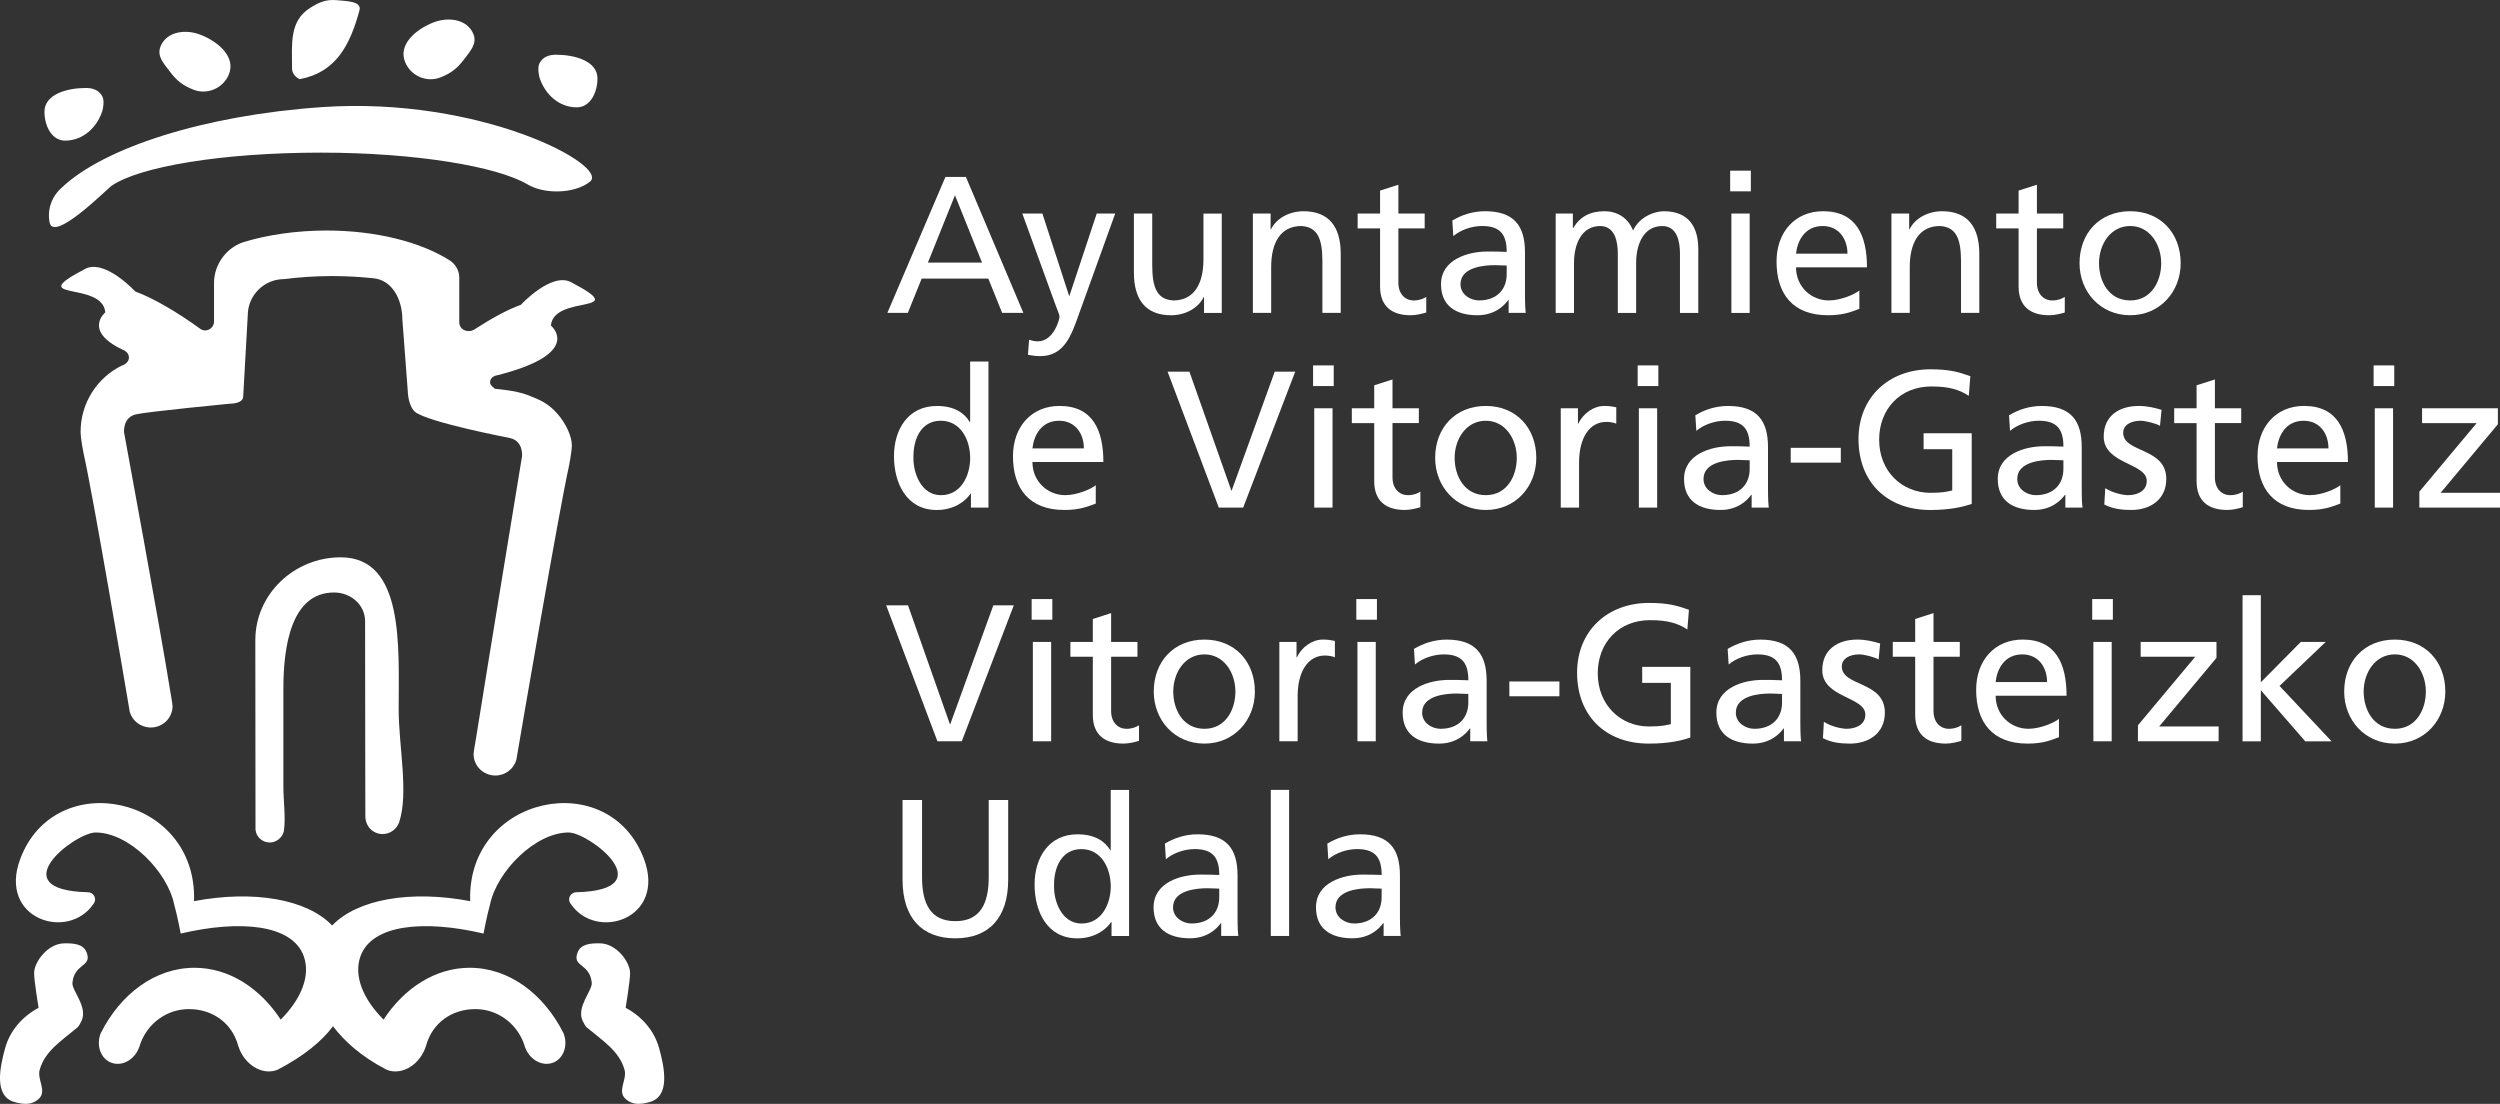 <?xml version="1.0" encoding="UTF-8"?><svg id="uuid-e8817485-0579-43b0-b36e-5b81cbe7e340" xmlns="http://www.w3.org/2000/svg" width="128.395" height="56.692" viewBox="0 0 128.395 56.692"><rect x="0" y="0" width="128.395" height="56.692" fill="#333333" stroke="none"/><g id="uuid-1aa958e5-07e9-47e6-b4b1-7981ab66de31"><path d="m49.046,10.026l-1.391,3.462h2.781l-1.391-3.462h0Zm-.49-.938h1.051l2.951,6.981h-1.09l-.711-1.761h-3.422l-.711,1.761h-1.051l2.982-6.981h0Z" fill="#fff"/><path d="m52.854,17.451c.121.039.28.08.44.08.841,0,1.122-1.161,1.122-1.261,0-.111-.12-.37-.181-.539l-1.731-4.764h1.031l1.37,4.222h.02l1.401-4.222h.949l-1.881,5.214c-.35.979-.72,2.109-1.961,2.109-.3,0-.471-.039-.64-.069l.059-.77h.002Z" fill="#fff"/><path d="m62.748,16.07h-.911v-.811h-.02c-.28.58-.961.932-1.67.932-1.322,0-1.912-.82-1.912-2.192v-3.031h.941v2.642c0,1.19.26,1.77,1.08,1.821,1.071,0,1.551-.86,1.551-2.101v-2.361h.94v5.103-.002Z" fill="#fff"/><path d="m64.345,10.968h.911v.81h.019c.281-.58.961-.929,1.672-.929,1.32,0,1.91.818,1.91,2.19v3.03h-.941v-2.639c0-1.193-.26-1.773-1.08-1.822-1.07,0-1.551.859-1.551,2.101v2.36h-.94v-5.102h0Z" fill="#fff"/><path d="m73.169,11.729h-1.351v2.79c0,.59.358.912.79.912.29,0,.5-.092.641-.183v.802c-.211.061-.501.14-.801.14-.971,0-1.57-.459-1.57-1.48v-2.98h-1.152v-.762h1.152v-1.181l.94-.3v1.48h1.351v.762Z" fill="#fff"/><path d="m77.38,13.638c-.201,0-.401-.02-.601-.02-.511,0-1.771.08-1.771.979,0,.54.52.832.951.832.931,0,1.422-.581,1.422-1.342v-.45h0Zm-2.793-2.311c.471-.281,1.031-.479,1.681-.479,1.462,0,2.052.72,2.052,2.11v2.112c0,.578.019.849.041.999h-.881v-.66h-.019c-.221.311-.721.781-1.582.781-1.101,0-1.871-.481-1.871-1.593,0-1.279,1.4-1.679,2.371-1.679.371,0,.632,0,1.002.019,0-.881-.321-1.33-1.262-1.33-.531,0-1.1.197-1.48.519l-.051-.801v.002Z" fill="#fff"/><path d="m79.897,10.968h.882v.74h.02c.357-.591.869-.859,1.619-.859.59,0,1.183.298,1.451.99.35-.731,1.123-.99,1.582-.99,1.301,0,1.77.84,1.77,1.95v3.271h-.941v-3.041c0-.629-.149-1.42-.909-1.42-.961,0-1.342.941-1.342,1.891v2.57h-.941v-3.041c0-.629-.149-1.42-.91-1.42-.959,0-1.34.941-1.34,1.891v2.57h-.941s0-5.102,0-5.102Z" fill="#fff"/><path d="m88.92,10.968h.94v5.102h-.94s0-5.102,0-5.102Zm1-1.14h-1.062v-1.062h1.062v1.062Z" fill="#fff"/><path d="m94.882,13.028c0-.778-.461-1.42-1.271-1.42-.92,0-1.301.76-1.371,1.42h2.643,0Zm.61,2.833c-.36.129-.77.329-1.61.329-1.812,0-2.643-1.1-2.643-2.76,0-1.512.951-2.582,2.391-2.582,1.702,0,2.254,1.239,2.254,2.88h-3.644c0,1.011.791,1.702,1.682,1.702.62,0,1.34-.321,1.571-.51v.94h0Z" fill="#fff"/><path d="m97.139,10.968h.912v.81h.019c.281-.58.961-.929,1.672-.929,1.321,0,1.911.818,1.911,2.19v3.03h-.939v-2.639c0-1.193-.261-1.773-1.082-1.822-1.07,0-1.551.859-1.551,2.101v2.36h-.941v-5.102h0Z" fill="#fff"/><path d="m105.963,11.729h-1.351v2.79c0,.59.359.912.791.912.289,0,.5-.092.64-.183v.802c-.21.061-.501.14-.802.14-.969,0-1.57-.459-1.57-1.48v-2.98h-1.15v-.762h1.15v-1.181l.941-.3v1.48h1.351v.762Z" fill="#fff"/><path d="m109.403,15.43c1.1,0,1.592-1.001,1.592-1.911,0-.97-.592-1.911-1.592-1.911-1.011,0-1.602.941-1.602,1.911,0,.91.49,1.911,1.602,1.911m0-4.582c1.551,0,2.592,1.12,2.592,2.671,0,1.461-1.062,2.671-2.592,2.671-1.541,0-2.602-1.21-2.602-2.671,0-1.551,1.039-2.671,2.602-2.671" fill="#fff"/><path d="m48.325,25.431c1.061,0,1.501-1.052,1.501-1.902,0-.95-.491-1.921-1.512-1.921s-1.42.961-1.401,1.892c-.018.8.401,1.932,1.412,1.932m1.541-.08h-.02c-.252.38-.83.84-1.741.84-1.541,0-2.192-1.37-2.192-2.761,0-1.372.721-2.581,2.202-2.581.892,0,1.399.348,1.69.819h.02v-3.101h.94v7.503h-.9v-.719h.001Z" fill="#fff"/><path d="m55.666,23.029c0-.779-.46-1.42-1.271-1.42-.92,0-1.301.76-1.371,1.42h2.642Zm.61,2.833c-.359.129-.77.329-1.61.329-1.812,0-2.642-1.101-2.642-2.761,0-1.512.951-2.582,2.391-2.582,1.702,0,2.252,1.239,2.252,2.88h-3.643c0,1.012.791,1.702,1.682,1.702.62,0,1.341-.318,1.57-.51v.941h0Z" fill="#fff"/><polygon points="63.847 26.07 62.596 26.07 59.965 19.088 61.086 19.088 63.237 25.189 63.258 25.189 65.468 19.088 66.52 19.088 63.847 26.07" fill="#fff"/><path d="m67.497,20.968h.939v5.102h-.939s0-5.102,0-5.102Zm1-1.14h-1.06v-1.062h1.06v1.062Z" fill="#fff"/><path d="m72.869,21.729h-1.353v2.79c0,.592.361.912.793.912.289,0,.5-.09.639-.182v.801c-.21.061-.5.14-.801.14-.969,0-1.57-.459-1.57-1.479v-2.981h-1.15v-.762h1.15v-1.18l.939-.301v1.48h1.353s0,.762,0,.762Z" fill="#fff"/><path d="m76.309,25.43c1.1,0,1.59-1.001,1.59-1.91,0-.971-.59-1.911-1.59-1.911-1.012,0-1.602.94-1.602,1.911,0,.909.49,1.91,1.602,1.91m0-4.581c1.551,0,2.592,1.119,2.592,2.671,0,1.461-1.062,2.671-2.592,2.671-1.541,0-2.602-1.21-2.602-2.671,0-1.552,1.041-2.671,2.602-2.671" fill="#fff"/><path d="m80.157,20.968h.883v.791h.018c.25-.53.791-.91,1.332-.91.278,0,.419.029.619.068v.842c-.169-.07-.359-.09-.52-.09-.841,0-1.391.801-1.391,2.081v2.32h-.941v-5.103h0Z" fill="#fff"/><path d="m84.169,20.968h.939v5.102h-.939s0-5.102,0-5.102Zm1-1.14h-1.061v-1.062h1.061v1.062Z" fill="#fff"/><path d="m89.86,23.639c-.199,0-.4-.02-.6-.02-.511,0-1.771.08-1.771.98,0,.542.52.832.951.832.93,0,1.42-.581,1.42-1.343,0,0,0-.449,0-.449Zm-2.791-2.311c.471-.281,1.03-.478,1.681-.478,1.461,0,2.051.719,2.051,2.109v2.112c0,.58.02.849.041.999h-.881v-.66h-.019c-.222.312-.722.781-1.582.781-1.102,0-1.871-.479-1.871-1.592,0-1.28,1.399-1.68,2.371-1.68.371,0,.631,0,1,.019,0-.88-.32-1.33-1.261-1.33-.53,0-1.1.2-1.479.519l-.051-.801v.002Z" fill="#fff"/><rect x="91.968" y="23" width="2.572" height=".76" fill="#fff"/><path d="m101.114,20.329c-.492-.321-1.021-.481-1.922-.481-1.611,0-2.683,1.171-2.683,2.731,0,1.641,1.183,2.731,2.633,2.731.69,0,.87-.07,1.121-.121v-2.119h-1.471v-.82h2.471v3.631c-.38.129-1.041.311-2.132.311-2.211,0-3.682-1.421-3.682-3.642,0-2.153,1.561-3.583,3.692-3.583,1.02,0,1.47.15,2.052.352l-.08,1.011h0Z" fill="#fff"/><path d="m105.972,23.639c-.2,0-.401-.02-.6-.02-.511,0-1.77.08-1.77.98,0,.542.519.832.949.832.932,0,1.421-.581,1.421-1.343v-.449Zm-2.792-2.311c.471-.281,1.031-.478,1.682-.478,1.461,0,2.051.719,2.051,2.109v2.112c0,.58.02.849.041.999h-.881v-.66h-.019c-.221.312-.721.781-1.582.781-1.101,0-1.871-.479-1.871-1.592,0-1.28,1.4-1.68,2.371-1.68.371,0,.631,0,1.001.019,0-.88-.321-1.33-1.261-1.33-.531,0-1.102.2-1.481.519l-.051-.801v.002Z" fill="#fff"/><path d="m108.12,25.071c.371.239.901.359,1.172.359.43,0,.961-.181.961-.729,0-.932-2.211-.853-2.211-2.282,0-1.059.789-1.57,1.801-1.57.441,0,.8.09,1.17.199l-.08.822c-.21-.13-.77-.261-.99-.261-.48,0-.9.2-.9.619,0,1.04,2.213.74,2.213,2.371,0,1.092-.873,1.592-1.782,1.592-.479,0-.972-.051-1.401-.28l.049-.84h-.002Z" fill="#fff"/><path d="m115.104,21.729h-1.351v2.79c0,.592.359.912.791.912.289,0,.5-.09.641-.182v.801c-.211.061-.5.14-.801.14-.971,0-1.572-.459-1.572-1.479v-2.981h-1.15v-.762h1.15v-1.18l.941-.301v1.48h1.351s0,.762,0,.762Z" fill="#fff"/><path d="m119.585,23.029c0-.779-.461-1.42-1.272-1.42-.921,0-1.301.76-1.371,1.42h2.643Zm.609,2.833c-.359.129-.771.329-1.609.329-1.813,0-2.643-1.101-2.643-2.761,0-1.512.95-2.582,2.391-2.582,1.701,0,2.252,1.239,2.252,2.88h-3.643c0,1.012.791,1.702,1.682,1.702.619,0,1.34-.318,1.57-.51v.941h0Z" fill="#fff"/><path d="m121.964,20.968h.939v5.102h-.939s0-5.102,0-5.102Zm1-1.14h-1.06v-1.062h1.06v1.062Z" fill="#fff"/><polygon points="124.253 25.25 127.196 21.73 124.393 21.73 124.393 20.968 128.286 20.968 128.286 21.788 125.344 25.31 128.395 25.31 128.395 26.07 124.253 26.07 124.253 25.25" fill="#fff"/><polygon points="49.395 38.071 48.145 38.071 45.512 31.088 46.633 31.088 48.784 37.19 48.805 37.19 51.016 31.088 52.067 31.088 49.395 38.071" fill="#fff"/><path d="m53.045,32.968h.94v5.103h-.94v-5.103Zm1-1.141h-1.062v-1.06h1.062v1.06Z" fill="#fff"/><path d="m58.417,33.728h-1.352v2.792c0,.59.361.91.791.91.289,0,.5-.09.641-.182v.801c-.21.061-.501.14-.801.14-.971,0-1.571-.459-1.571-1.479v-2.981h-1.151v-.76h1.151v-1.18l.94-.302v1.481h1.352v.76Z" fill="#fff"/><path d="m61.856,37.43c1.102,0,1.592-.999,1.592-1.911,0-.971-.59-1.911-1.592-1.911-1.01,0-1.6.94-1.6,1.911,0,.912.488,1.911,1.6,1.911m0-4.582c1.553,0,2.592,1.119,2.592,2.671,0,1.461-1.061,2.671-2.592,2.671-1.541,0-2.601-1.21-2.601-2.671,0-1.552,1.04-2.671,2.601-2.671" fill="#fff"/><path d="m65.706,32.968h.881v.789h.019c.25-.53.791-.91,1.332-.91.279,0,.42.031.619.07v.84c-.169-.069-.359-.09-.52-.09-.842,0-1.392.801-1.392,2.081v2.322h-.94v-5.103h0Z" fill="#fff"/><path d="m69.716,32.968h.94v5.103h-.94v-5.103Zm1-1.141h-1.059v-1.06h1.059v1.06Z" fill="#fff"/><path d="m75.41,35.64c-.201,0-.402-.022-.601-.022-.512,0-1.771.082-1.771.982,0,.54.52.83.949.83.932,0,1.423-.581,1.423-1.34,0,0,0-.45,0-.45Zm-2.793-2.313c.47-.278,1.032-.478,1.681-.478,1.461,0,2.053.721,2.053,2.11v2.111c0,.58.019.852.039,1.001h-.881v-.66h-.019c-.221.31-.721.779-1.58.779-1.101,0-1.872-.478-1.872-1.59,0-1.282,1.401-1.681,2.372-1.681.371,0,.631,0,1.001.019,0-.88-.321-1.33-1.261-1.33-.532,0-1.102.2-1.481.52l-.051-.802h0Z" fill="#fff"/><rect x="77.518" y="34.999" width="2.57" height=".76" fill="#fff"/><path d="m86.661,32.328c-.489-.321-1.02-.478-1.92-.478-1.611,0-2.684,1.169-2.684,2.728,0,1.641,1.182,2.732,2.633,2.732.69,0,.87-.071,1.121-.119v-2.122h-1.471v-.82h2.471v3.631c-.38.131-1.041.31-2.131.31-2.212,0-3.684-1.42-3.684-3.642,0-2.15,1.561-3.583,3.693-3.583,1.021,0,1.471.15,2.051.352l-.08,1.011h0Z" fill="#fff"/><path d="m91.522,35.64c-.201,0-.402-.022-.602-.022-.512,0-1.771.082-1.771.982,0,.54.521.83.95.83.931,0,1.423-.581,1.423-1.34,0,0,0-.45,0-.45Zm-2.793-2.313c.471-.278,1.031-.478,1.68-.478,1.463,0,2.053.721,2.053,2.11v2.111c0,.58.019.852.04,1.001h-.882v-.66h-.018c-.222.31-.723.779-1.582.779-1.1,0-1.871-.478-1.871-1.59,0-1.282,1.4-1.681,2.371-1.681.37,0,.631,0,1.002.019,0-.88-.322-1.33-1.263-1.33-.53,0-1.101.2-1.479.52l-.051-.802h0Z" fill="#fff"/><path d="m93.669,37.07c.371.24.9.359,1.172.359.43,0,.959-.181.959-.729,0-.929-2.211-.853-2.211-2.282,0-1.058.791-1.57,1.802-1.57.44,0,.8.091,1.17.201l-.079.82c-.21-.13-.771-.261-.99-.261-.48,0-.9.201-.9.621,0,1.041,2.211.74,2.211,2.371,0,1.091-.871,1.59-1.782,1.59-.479,0-.97-.051-1.399-.28l.049-.84h-.002Z" fill="#fff"/><path d="m100.651,33.728h-1.35v2.792c0,.59.359.91.791.91.288,0,.5-.09.639-.182v.801c-.211.061-.5.14-.801.14-.969,0-1.57-.459-1.57-1.479v-2.981h-1.151v-.76h1.151v-1.18l.941-.302v1.481h1.35v.76Z" fill="#fff"/><path d="m105.133,35.03c0-.781-.461-1.422-1.271-1.422-.92,0-1.302.762-1.371,1.422h2.642Zm.61,2.831c-.36.131-.77.329-1.61.329-1.812,0-2.642-1.1-2.642-2.761,0-1.512.951-2.582,2.391-2.582,1.701,0,2.252,1.241,2.252,2.883h-3.642c0,1.011.791,1.699,1.682,1.699.62,0,1.34-.318,1.57-.51v.941h0Z" fill="#fff"/><path d="m107.512,32.968h.94v5.103h-.94v-5.103Zm1-1.141h-1.06v-1.06h1.06v1.06Z" fill="#fff"/><polygon points="109.8 37.249 112.743 33.729 109.94 33.729 109.94 32.969 113.834 32.969 113.834 33.787 110.891 37.309 113.944 37.309 113.944 38.071 109.8 38.071 109.8 37.249" fill="#fff"/><polygon points="115.173 30.567 116.112 30.567 116.112 35.04 118.165 32.968 119.444 32.968 117.073 35.228 119.745 38.072 118.393 38.072 116.112 35.449 116.112 38.072 115.173 38.072 115.173 30.567" fill="#fff"/><path d="m122.995,37.43c1.1,0,1.592-.999,1.592-1.911,0-.971-.592-1.911-1.592-1.911-1.012,0-1.602.94-1.602,1.911,0,.912.49,1.911,1.602,1.911m0-4.582c1.551,0,2.592,1.119,2.592,2.671,0,1.461-1.063,2.671-2.592,2.671-1.541,0-2.602-1.21-2.602-2.671,0-1.552,1.039-2.671,2.602-2.671" fill="#fff"/><path d="m51.778,45.178c0,1.962-.992,3.012-2.713,3.012s-2.712-1.05-2.712-3.012v-4.091h1.001v3.962c0,1.341.42,2.26,1.711,2.26s1.713-.919,1.713-2.26v-3.962h1s0,4.091,0,4.091Z" fill="#fff"/><path d="m55.546,47.43c1.061,0,1.5-1.052,1.5-1.901,0-.95-.489-1.921-1.51-1.921s-1.422.961-1.402,1.89c-.019.803.402,1.933,1.412,1.933m1.541-.08h-.02c-.251.38-.831.841-1.74.841-1.541,0-2.193-1.37-2.193-2.762,0-1.372.722-2.581,2.203-2.581.89,0,1.399.349,1.69.82h.018v-3.101h.941v7.503h-.9v-.72h.001Z" fill="#fff"/><path d="m62.618,45.638c-.2,0-.401-.02-.601-.02-.511,0-1.772.08-1.772.979,0,.542.521.832.951.832.932,0,1.422-.581,1.422-1.342v-.45h0Zm-2.793-2.311c.471-.281,1.031-.479,1.682-.479,1.461,0,2.051.719,2.051,2.11v2.112c0,.579.019.849.041.999h-.881v-.66h-.019c-.221.311-.721.78-1.582.78-1.101,0-1.871-.478-1.871-1.592,0-1.28,1.4-1.679,2.371-1.679.371,0,.631,0,1.002.019,0-.88-.321-1.33-1.262-1.33-.531,0-1.1.2-1.48.52l-.051-.801h0Z" fill="#fff"/><rect x="65.266" y="40.567" width=".94" height="7.502" fill="#fff"/><path d="m70.958,45.638c-.199,0-.4-.02-.6-.02-.512,0-1.771.08-1.771.979,0,.542.521.832.951.832.93,0,1.42-.581,1.42-1.342v-.45h0Zm-2.791-2.311c.471-.281,1.031-.479,1.68-.479,1.463,0,2.051.719,2.051,2.11v2.112c0,.579.021.849.041.999h-.879v-.66h-.02c-.221.311-.721.78-1.581.78-1.102,0-1.872-.478-1.872-1.592,0-1.28,1.4-1.679,2.371-1.679.371,0,.632,0,1.001.019,0-.88-.32-1.33-1.261-1.33-.53,0-1.101.2-1.479.52l-.051-.801h-.001Z" fill="#fff"/><path d="m27.098,9.473c.375.222.908.359,1.496.359.709,0,1.336-.199,1.707-.504,1.027-.812-5.582-4.388-13.764-3.827-6.083.419-11.219,2.094-13.366,4.136-.5.437-.758,1.107-.623,1.792.205,1.035,2.938-1.707,3.172-1.88,1.42-.99,5.694-1.71,10.745-1.71,4.856,0,9.059.702,10.633,1.634" fill="#fff"/><path d="m15.932.402c-1.078.682-.934,1.833-.934,3.098,0,.264.164.456.391.567,1.865-.349,2.586-1.746,3.073-3.534.128-.472-.662-.476-1.155-.522-.557-.053-.904.096-1.375.392" fill="#fff"/><path d="m27.709,3.987c.267.83.978,1.526,1.91,1.526.71,0,1.065-.784,1.065-1.481,0-.918-1.199-1.222-2.131-1.222-.355,0-.676.11-.845.436-.133.257,0,.74,0,.74" fill="#fff"/><path d="m20.807,3.192c-.368-.895.527-1.672,1.439-2.034.777-.308,1.75-.177,2.065.586.207.505-.16.879-.485,1.314-.352.461-.654.698-1.197.915-.717.284-1.532-.076-1.822-.781" fill="#fff"/><path d="m5.257,5.695c-.266.83-.977,1.527-1.909,1.527-.71,0-1.065-.785-1.065-1.482,0-.918,1.198-1.222,2.13-1.222.356,0,.675.111.845.437.133.257,0,.739,0,.739" fill="#fff"/><path d="m11.753,3.825c.368-.895-.527-1.674-1.439-2.034-.778-.31-1.751-.179-2.066.586-.207.506.159.878.486,1.312.351.463.653.699,1.195.915.719.285,1.534-.074,1.824-.779" fill="#fff"/><path d="m28.62,21.24c.464.526.748,1.186.748,1.625,0,.354-.156,1.118-.156,1.118-.493,2.188-2.455,13.628-2.693,15.04-.132.464-.563.806-1.078.806-.617,0-1.119-.493-1.119-1.102,0-.102.129-.833.129-.833.464-2.933,2.361-14.468,2.361-14.468,0,0,.08-.785-.637-.933,0,0-4.271-.82-4.872-1.352-.212-.186-.353-.63-.364-1.103l-.274-3.624c0-1.007-.503-2.034-1.497-2.125-.672-.07-1.387-.111-2.129-.111-.86,0-1.69.06-2.45.156-1.03,0-1.865.835-1.865,1.866l-.233,4.138c.02.415-.715.397-.715.397,0,0-4.062.393-4.766.538-.718.146-.638.934-.638.934,0,0,1.896,10.291,2.36,13.223,0,0,.13.731.13.834,0,.608-.502,1.099-1.12,1.099-.514,0-.946-.339-1.078-.803-.237-1.412-1.876-11.074-2.369-13.264,0,0-.156-.763-.156-1.116,0-1.498.866-2.794,2.121-3.407.211-.062.362-.225.362-.413,0-.176-.129-.328-.317-.397-2.055-.968-.897-1.921-.897-1.921-.139-1.641-4.258-.545-1.033-2.233,1.011-.529,2.578,1.164,2.578,1.164.912.327,2.208,1.096,3.3,1.891.078.061.168.106.275.106.257,0,.464-.203.464-.454v-1.988c0-.944.631-1.796,1.492-2.086,1.23-.38,2.728-.603,4.283-.603,2.562,0,4.844.596,6.315,1.524.294.186.505.518.505.888v2.332c.025.27.232.421.499.421.091,0,.186-.032.26-.072.853-.556,1.729-1.039,2.404-1.278,0,0,1.565-1.693,2.575-1.164,3.227,1.69-.893.594-1.031,2.231,0,0,1.734,1.418-2.764,2.554-.209.028-.361.176-.361.352,0,.144.134.245.25.341,0,0,1.055.078,1.675.316.657.255,1.063.434,1.526.959" fill="#fff"/><path d="m13.114,32.868c0-2.349,1.992-4.245,4.383-4.245,3.277,0,2.978,4.584,2.978,7.808,0,1.882.516,4.261.035,5.767l-.007.027c-.128.357-.461.61-.85.61-.498,0-.889-.397-.889-.912,0,0-.013-6.061-.013-10.017,0-.844-.735-1.477-1.593-1.477-2.207,0-2.604,2.769-2.604,4.939v5.027c0,.727.128,1.635.022,2.306-.079.314-.379.568-.723.568-.385,0-.701-.293-.731-.665,0,0-.009-5.917-.009-9.736" fill="#fff"/><path d="m17.1,52.711c-.568.754-1.492,1.53-2.84,2.227-.705.294-1.578-.162-1.949-1.019-.033-.076-.061-.154-.084-.23-.311-1.14-1.304-1.864-2.524-1.864-1.13,0-2.095.719-2.478,1.732l-.073.218c-.005.015-.013.031-.019.047-.244.621-.879.96-1.42.755-.542-.204-.786-.888-.542-1.509,1.017-2.024,2.796-3.365,4.823-3.365,1.772,0,3.372,1.053,4.422,2.661,1.048-1.046,1.539-2.24,1.19-3.24-.586-1.667-3.312-1.888-6.326-1.178,0,0-.168-.903-.335-1.501-.352-1.689-2.32-3.69-4.032-3.69-1.065,0-4.885,2.955-.399,3.069.125,0,.246.064.314.175.082.136.07.299-.022.415-1.298,1.941-4.92.791-3.768-2.295,1.783-4.788,9.076-3.261,8.928,2.124l-.007.039c3.068-.583,5.809-.101,7.1,1.249,1.293-1.349,4.028-1.832,7.094-1.249l-.006-.039c-.148-5.385,7.144-6.912,8.928-2.124,1.15,3.086-2.471,4.236-3.767,2.295-.094-.116-.105-.279-.023-.415.068-.11.189-.175.314-.175,4.486-.114.666-3.069-.398-3.069-1.713,0-3.682,2.002-4.032,3.69-.167.598-.336,1.501-.336,1.501-3.011-.71-5.739-.489-6.324,1.178-.351,1,.142,2.194,1.19,3.24,1.05-1.608,2.65-2.661,4.423-2.661,2.026,0,3.805,1.341,4.821,3.365.244.621,0,1.305-.541,1.509-.543.205-1.178-.134-1.42-.755-.006-.016-.015-.032-.02-.047l-.071-.218c-.385-1.014-1.349-1.732-2.478-1.732-1.223,0-2.213.725-2.525,1.864-.023.076-.051.154-.084.23-.369.856-1.244,1.312-1.949,1.019-1.334-.69-2.182-1.483-2.752-2.231v.005h-.003Z" fill="#fff"/><path d="m30.171,52.794c.777.657,1.64,1.184,1.906,2.157.136.493-.383,1.075.037,1.475.356.34.785.305,1.265.169,1.06-.305.735-1.799.478-2.741-.248-.916-.883-1.644-1.725-2.096,0,0,.228-1.387.228-1.781,0-.556-.682-1.508-1.531-1.528-.494-.009-1.002.022-1.17.477-.277.752.629.529.733,1.547.041.393-.798,1.236-.472,1.949.053.119.148.286.205.336.011.018.033.024.045.036" fill="#fff"/><path d="m3.942,52.794c-.778.659-1.64,1.184-1.906,2.157-.135.493.383,1.075-.036,1.475-.358.34-.787.305-1.266.169-1.059-.305-.735-1.799-.477-2.741.248-.916.883-1.644,1.725-2.096,0,0-.23-1.387-.23-1.781,0-.556.682-1.508,1.533-1.528.493-.009,1.001.022,1.169.477.277.752-.629.529-.734,1.547-.04.393.798,1.236.472,1.949-.053.119-.148.286-.205.336-.011.018-.034.024-.045.036" fill="#fff"/></g></svg>